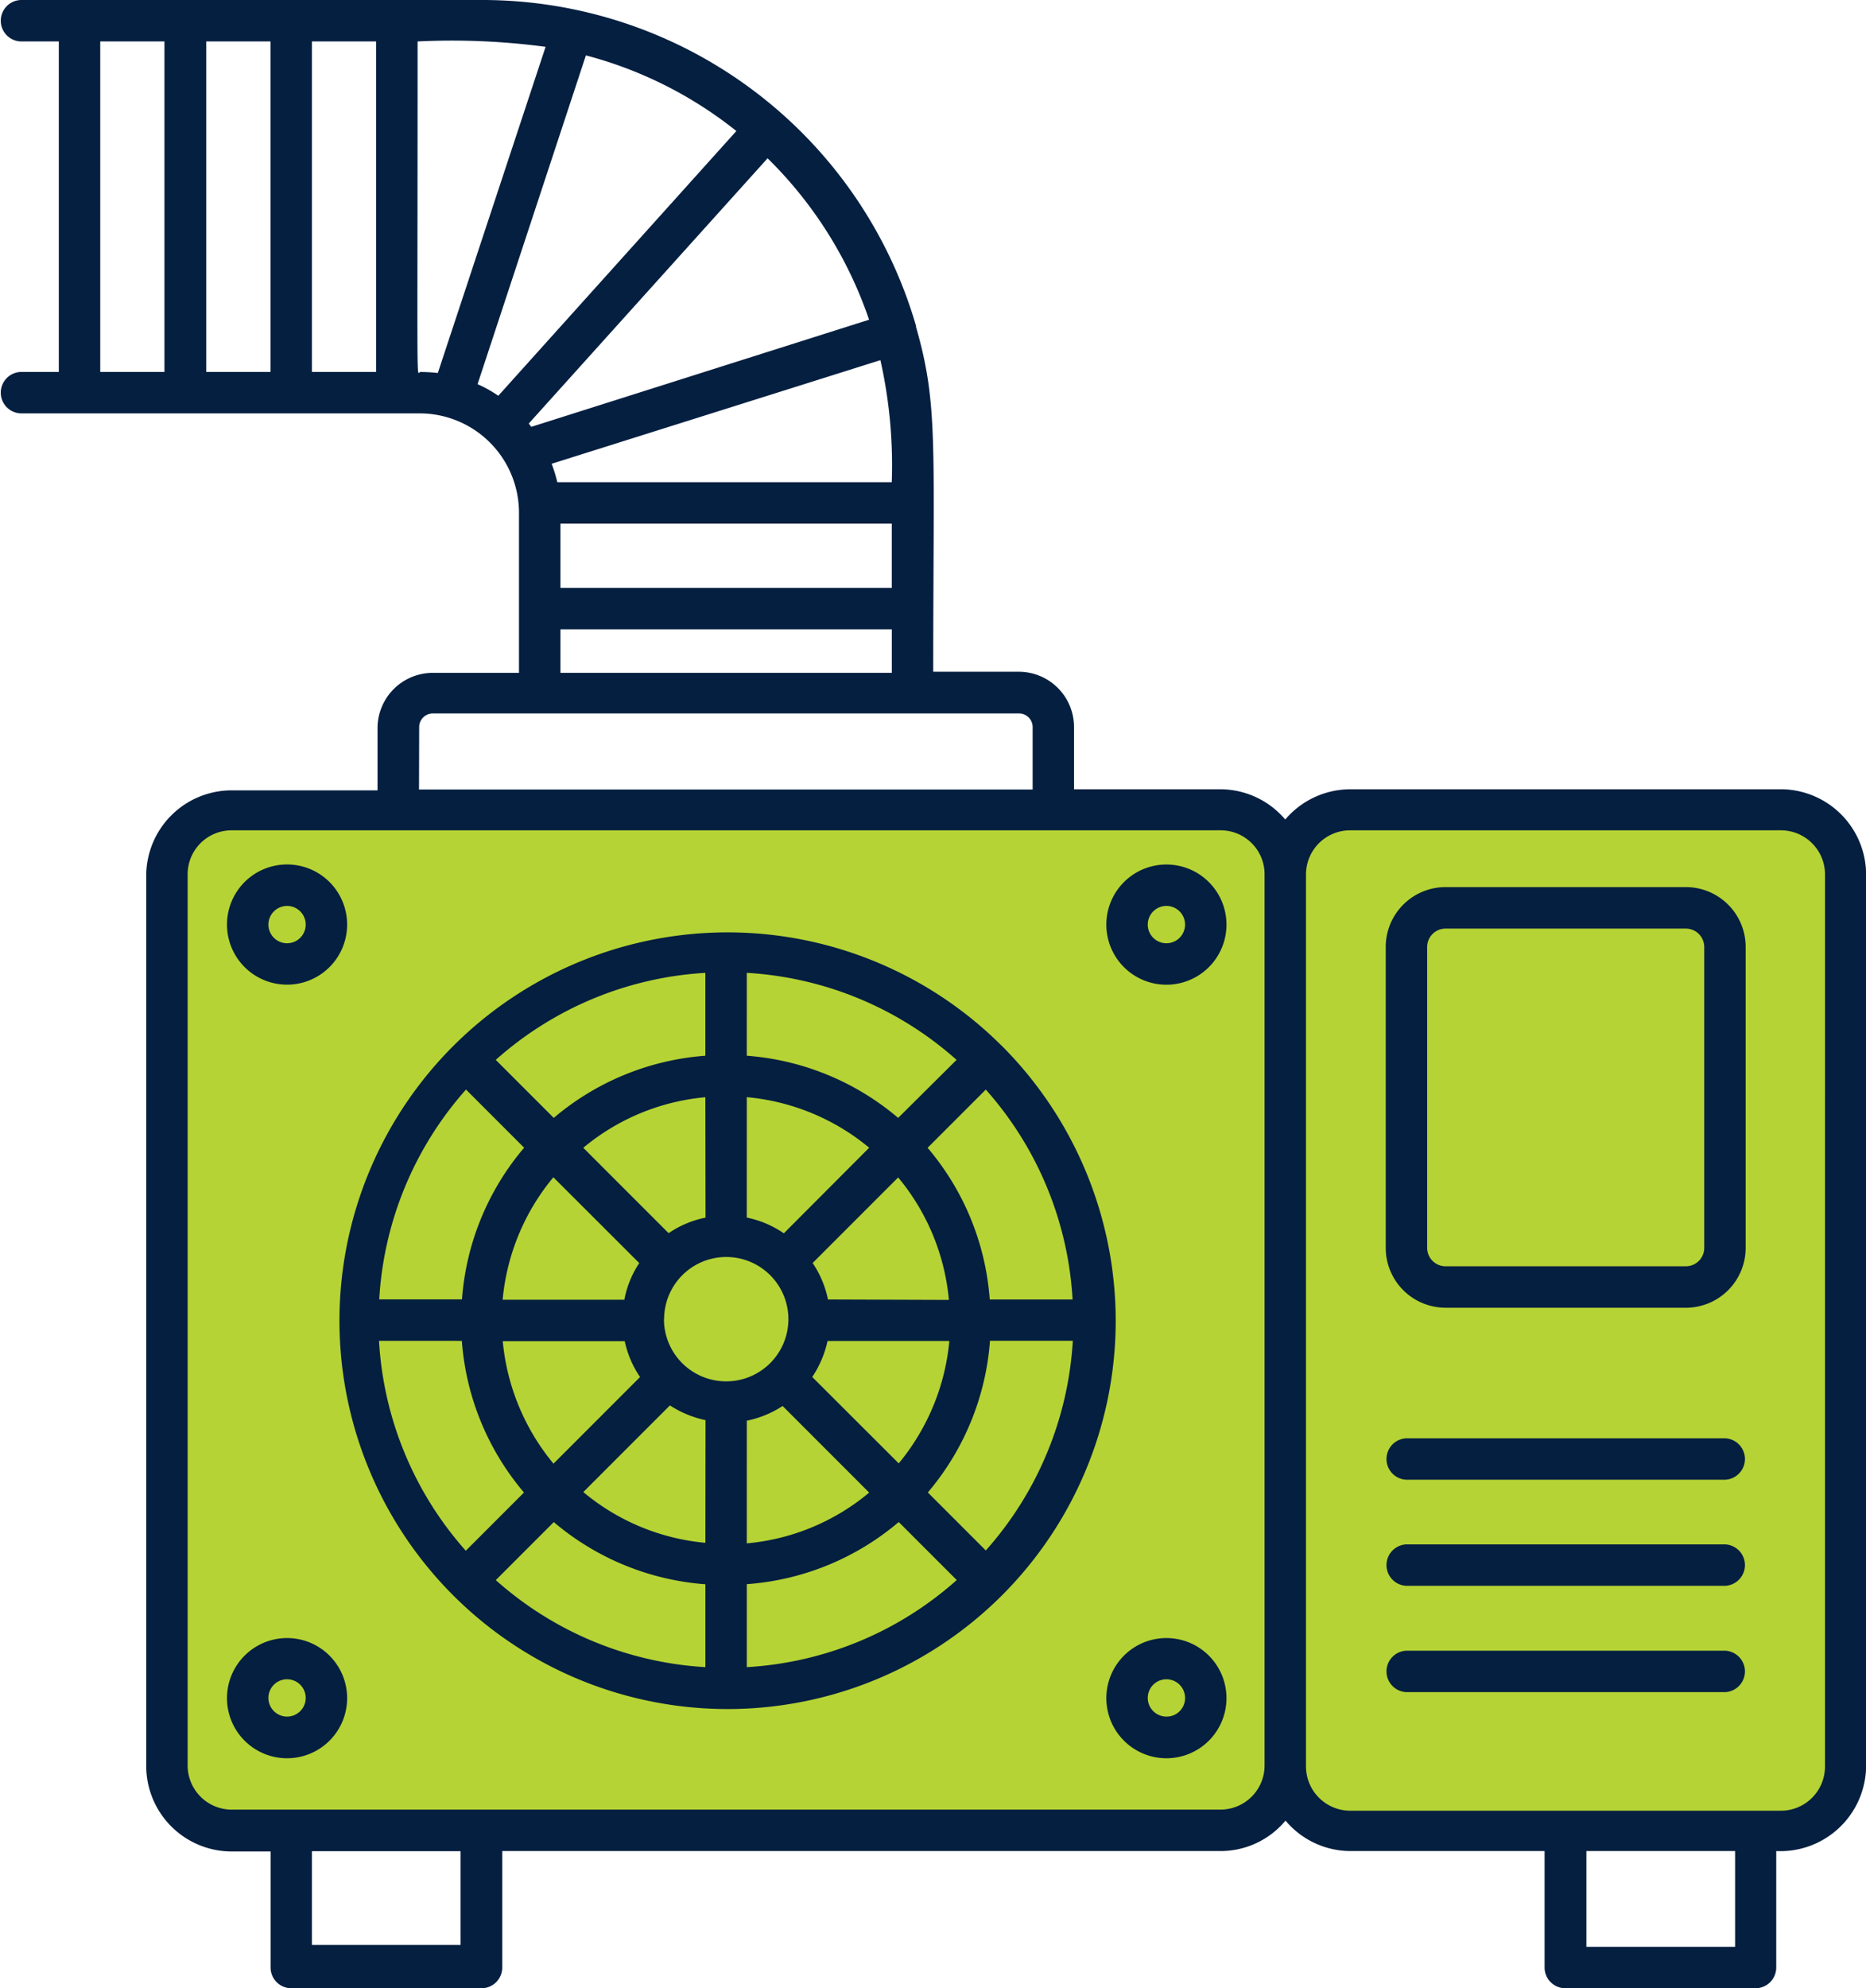 <svg xmlns="http://www.w3.org/2000/svg" width="65.732" height="70" viewBox="0 0 65.732 70">
  <g id="Group_8406" data-name="Group 8406" transform="translate(-234.25 -1392)">
    <rect id="Rectangle_6610" data-name="Rectangle 6610" width="59" height="35" rx="2" transform="translate(240 1421)" fill="#b5d334"/>
    <g id="Air_Conditioner" data-name="Air Conditioner" transform="translate(231.31 1391.95)">
      <path id="Path_14391" data-name="Path 14391" d="M65.674,27.838H50.514a3.013,3.013,0,0,0-2.3,1.065,3,3,0,0,0-2.277-1.065H40.774V25.65A1.948,1.948,0,0,0,38.834,23.7h-3.02c0-8.025.182-9.4-.606-12.14v-.036A15.911,15.911,0,0,0,19.909.05H3.67a.73.73,0,0,0,0,1.459H5.012V13.145H3.67a.73.73,0,0,0,0,1.459H17.735A3.5,3.5,0,0,1,21.222,18.1v5.639H18.18a1.948,1.948,0,0,0-1.941,1.948v2.189H11.06a3.013,3.013,0,0,0-2.969,2.977V62.222A3.013,3.013,0,0,0,11.1,65.235h1.372V69.32a.73.73,0,0,0,.73.73h6.7a.73.73,0,0,0,.73-.73v-4.1h25.33a2.977,2.977,0,0,0,2.262-1.072A2.991,2.991,0,0,0,50.5,65.22h6.85v4.1a.73.73,0,0,0,.73.73h6.7a.73.73,0,0,0,.73-.73v-4.1a3.02,3.02,0,0,0,3.166-3.013V30.837a3.013,3.013,0,0,0-3-3ZM34.354,17.027H22.572a5.107,5.107,0,0,0-.2-.649L33.953,12.73a16.845,16.845,0,0,1,.4,4.3ZM22.682,20.747V18.486H34.354v2.262Zm11.673,1.459v1.532H22.682V22.206Zm-.8-10.9-11.9,3.772-.088-.117,8.412-9.338a14.511,14.511,0,0,1,3.575,5.683ZM8.733,13.145H6.471V1.509H8.733Zm3.735,0H10.206V1.509h2.262Zm3.721,0H13.927V1.509h2.262Zm1.561,0c-.146,0-.1,1.32-.1-11.636a24.863,24.863,0,0,1,4.509.19L18.363,13.182a5.756,5.756,0,0,0-.627-.036Zm2.743.839a4.45,4.45,0,0,0-.73-.409L23.579,2a14.321,14.321,0,0,1,5.3,2.663ZM17.706,25.657a.482.482,0,0,1,.482-.489H38.834a.481.481,0,0,1,.482.489v2.189H17.7Zm1.459,42.868H13.927v-3.3h5.238Zm28.321-6.318a1.554,1.554,0,0,1-1.547,1.554H11.06a1.554,1.554,0,0,1-1.51-1.554V30.837A1.547,1.547,0,0,1,11.1,29.283H45.954a1.547,1.547,0,0,1,1.532,1.569Zm16.575,6.384H58.823V65.22h5.238Zm3.166-6.347A1.554,1.554,0,0,1,65.674,63.8H50.514a1.561,1.561,0,0,1-1.569-1.59V30.837A1.554,1.554,0,0,1,50.5,29.283H65.674a1.554,1.554,0,0,1,1.554,1.554Z" transform="translate(0 0)" fill="#051f40"/>
      <path id="Path_14392" data-name="Path 14392" d="M42.629,49.026A13.672,13.672,0,1,0,46.643,58.7a13.708,13.708,0,0,0-4.014-9.677Zm2.5,8.93H42.206a9.28,9.28,0,0,0-2.189-5.34l2.05-2.05A12.162,12.162,0,0,1,45.124,57.955Zm-14.394.693a2.189,2.189,0,1,1,2.189,2.189A2.189,2.189,0,0,1,30.73,58.648Zm1.459-3.575a3.546,3.546,0,0,0-1.3.547l-3.006-3.006a7.806,7.806,0,0,1,4.3-1.78Zm-2.335,1.6a3.524,3.524,0,0,0-.525,1.291H25.047a7.857,7.857,0,0,1,1.787-4.312Zm-.511,2.75a3.538,3.538,0,0,0,.54,1.262l-3.05,3.05a7.9,7.9,0,0,1-1.787-4.312Zm4.3,2.8a3.648,3.648,0,0,0,1.262-.518l3.049,3.049a7.806,7.806,0,0,1-4.312,1.787Zm2.305-1.539a3.713,3.713,0,0,0,.54-1.269h4.29A7.9,7.9,0,0,1,39,63.726Zm.554-2.729a3.56,3.56,0,0,0-.54-1.284l3.013-3.013a7.857,7.857,0,0,1,1.787,4.312Zm-2.86-11.5a12.162,12.162,0,0,1,7.39,3.064l-2.057,2.043a9.309,9.309,0,0,0-5.333-2.189Zm0,4.377a7.85,7.85,0,0,1,4.312,1.78l-3.006,3.013a3.582,3.582,0,0,0-1.306-.554Zm-1.459-4.377v2.918a9.309,9.309,0,0,0-5.34,2.189l-2.043-2.043a12.162,12.162,0,0,1,7.383-3.064Zm-8.434,4.107,2.05,2.05a9.28,9.28,0,0,0-2.189,5.34H20.7A12.162,12.162,0,0,1,23.756,50.565Zm-3.064,8.849H23.61a9.3,9.3,0,0,0,2.189,5.34l-2.05,2.05a12.162,12.162,0,0,1-3.057-7.39ZM32.189,70.9a12.162,12.162,0,0,1-7.383-3.064l2.043-2.043a9.309,9.309,0,0,0,5.34,2.189Zm0-4.377a7.806,7.806,0,0,1-4.3-1.787l3.05-3.05a3.743,3.743,0,0,0,1.255.518ZM33.648,70.9V67.979A9.309,9.309,0,0,0,39,65.791l2.043,2.043A12.162,12.162,0,0,1,33.648,70.9ZM42.075,66.8l-2.05-2.05a9.3,9.3,0,0,0,2.189-5.34h2.918A12.162,12.162,0,0,1,42.06,66.8Z" transform="translate(-4.401 -12.155)" fill="#051f40"/>
      <path id="Path_14393" data-name="Path 14393" d="M16.016,79.1a2.116,2.116,0,1,0,2.116,2.116A2.116,2.116,0,0,0,16.016,79.1Zm0,2.765a.657.657,0,1,1,.657-.649.657.657,0,0,1-.657.649Z" transform="translate(-2.964 -21.379)" fill="#051f40"/>
      <path id="Path_14394" data-name="Path 14394" d="M58.476,79.1a2.116,2.116,0,1,0,2.116,2.116A2.116,2.116,0,0,0,58.476,79.1Zm0,2.765a.657.657,0,1,1,.657-.649.649.649,0,0,1-.657.649Z" transform="translate(-14.448 -21.379)" fill="#051f40"/>
      <path id="Path_14395" data-name="Path 14395" d="M16.016,46A2.116,2.116,0,1,0,13.9,43.886,2.116,2.116,0,0,0,16.016,46Zm0-2.772a.657.657,0,1,1-.657.657A.657.657,0,0,1,16.016,43.229Z" transform="translate(-2.964 -11.283)" fill="#051f40"/>
      <path id="Path_14396" data-name="Path 14396" d="M58.476,41.77a2.116,2.116,0,1,0,2.116,2.116A2.116,2.116,0,0,0,58.476,41.77Zm0,2.772a.657.657,0,1,1,.657-.657A.657.657,0,0,1,58.476,44.542Z" transform="translate(-14.448 -11.283)" fill="#051f40"/>
      <path id="Path_14397" data-name="Path 14397" d="M71.958,57.67h8.463a2.108,2.108,0,0,0,2.108-2.108V44.968a2.108,2.108,0,0,0-2.108-2.108H71.958a2.108,2.108,0,0,0-2.108,2.108V55.561a2.108,2.108,0,0,0,2.108,2.108Zm-.649-12.7a.649.649,0,0,1,.649-.649h8.463a.649.649,0,0,1,.649.649V55.561a.649.649,0,0,1-.649.649H71.958a.649.649,0,0,1-.649-.649Z" transform="translate(-18.096 -11.578)" fill="#051f40"/>
      <path id="Path_14398" data-name="Path 14398" d="M81.8,69.46H70.58a.73.73,0,0,0,0,1.459H81.8a.73.73,0,0,0,0-1.459Z" transform="translate(-18.096 -18.772)" fill="#051f40"/>
      <path id="Path_14399" data-name="Path 14399" d="M81.8,74.58H70.58a.73.73,0,0,0,0,1.459H81.8a.73.73,0,0,0,0-1.459Z" transform="translate(-18.096 -20.157)" fill="#051f40"/>
      <path id="Path_14400" data-name="Path 14400" d="M81.8,79.71H70.58a.73.73,0,0,0,0,1.459H81.8a.73.73,0,0,0,0-1.459Z" transform="translate(-18.096 -21.544)" fill="#051f40"/>
    </g>
  </g>
</svg>
